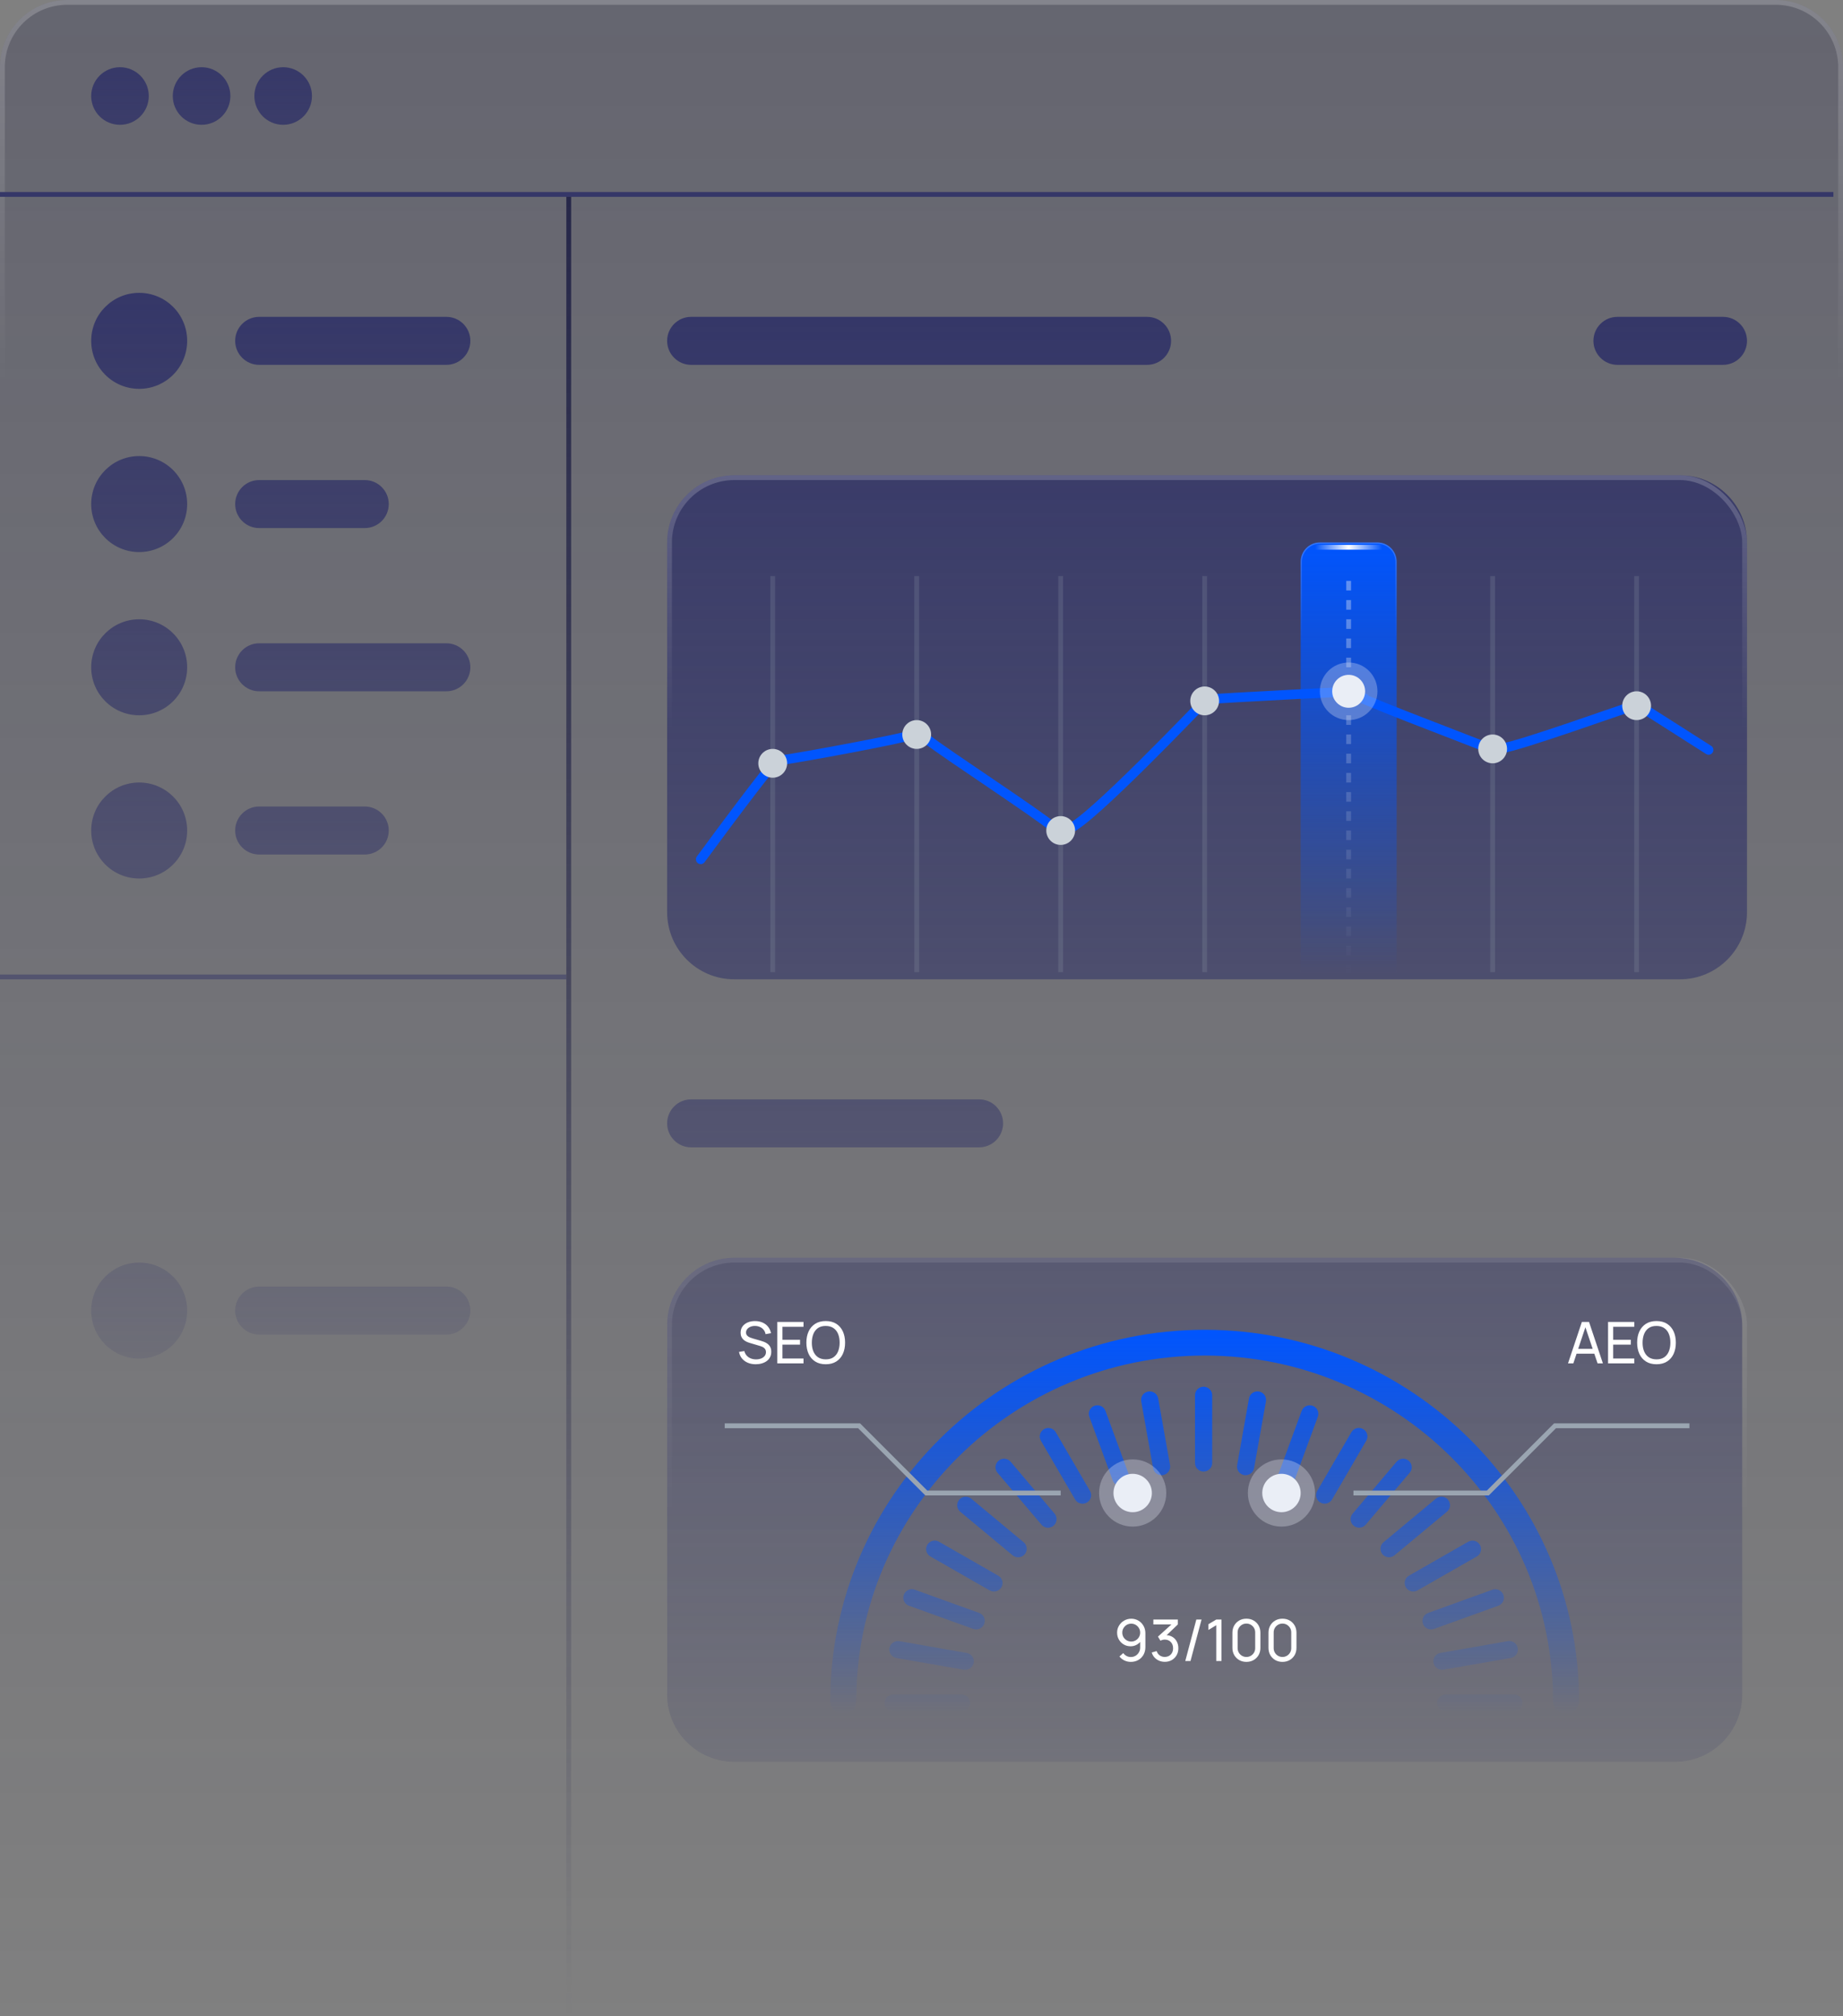 <svg width="384" height="420" viewBox="0 0 384 420" fill="none" xmlns="http://www.w3.org/2000/svg">
<rect x="0" y="0" width="384" height="420" fill="#808080" stroke="none"/>
<path d="M0 14C0 6.268 6.268 0 14 0H370C377.732 0 384 6.268 384 14V420H0V14Z" fill="url(#paint0_linear_2219_113)" fill-opacity="0.3"/>
<path d="M14 0.5H370C377.456 0.5 383.5 6.544 383.5 14V419.5H0.5V14L0.505 13.651C0.69 6.357 6.661 0.5 14 0.5Z" stroke="url(#paint1_linear_2219_113)"/>
<path d="M25 14C28.314 14 31 16.686 31 20C31 23.314 28.314 26 25 26C21.686 26 19 23.314 19 20C19 16.686 21.686 14 25 14ZM42 14C45.314 14 48 16.686 48 20C48 23.314 45.314 26 42 26C38.686 26 36 23.314 36 20C36 16.686 38.686 14 42 14ZM59 14C62.314 14 65 16.686 65 20C65 23.314 62.314 26 59 26C55.686 26 53 23.314 53 20C53 16.686 55.686 14 59 14Z" fill="url(#paint2_linear_2219_113)"/>
<rect y="40" width="382" height="1" fill="#353768"/>
<rect opacity="0.5" y="203" width="118" height="1" fill="#353768"/>
<rect x="119" y="41" width="379" height="1" transform="rotate(90 119 41)" fill="url(#paint3_linear_2219_113)"/>
<path d="M29 263C34.523 263 39 267.477 39 273C39 278.523 34.523 283 29 283C23.477 283 19 278.523 19 273C19 267.477 23.477 263 29 263ZM93 268C95.761 268 98 270.239 98 273C98 275.761 95.761 278 93 278H54C51.239 278 49 275.761 49 273C49 270.239 51.239 268 54 268H93ZM29 163C34.523 163 39 167.477 39 173C39 178.523 34.523 183 29 183C23.477 183 19 178.523 19 173C19 167.477 23.477 163 29 163ZM76 168C78.761 168 81 170.239 81 173C81 175.761 78.761 178 76 178H54C51.239 178 49 175.761 49 173C49 170.239 51.239 168 54 168H76ZM29 129C34.523 129 39 133.477 39 139C39 144.523 34.523 149 29 149C23.477 149 19 144.523 19 139C19 133.477 23.477 129 29 129ZM93 134C95.761 134 98 136.239 98 139C98 141.761 95.761 144 93 144H54C51.239 144 49 141.761 49 139C49 136.239 51.239 134 54 134H93ZM29 95C34.523 95 39 99.477 39 105C39 110.523 34.523 115 29 115C23.477 115 19 110.523 19 105C19 99.477 23.477 95 29 95ZM76 100C78.761 100 81 102.239 81 105C81 107.761 78.761 110 76 110H54C51.239 110 49 107.761 49 105C49 102.239 51.239 100 54 100H76ZM29 61C34.523 61 39 65.477 39 71C39 76.523 34.523 81 29 81C23.477 81 19 76.523 19 71C19 65.477 23.477 61 29 61ZM93 66C95.761 66 98 68.239 98 71C98 73.761 95.761 76 93 76H54C51.239 76 49 73.761 49 71C49 68.239 51.239 66 54 66H93Z" fill="url(#paint4_linear_2219_113)"/>
<path d="M349 262C356.732 262 363 268.268 363 276V353C363 360.732 356.732 367 349 367H153C145.268 367 139 360.732 139 353V276C139 268.268 145.268 262 153 262H349ZM204 229C206.761 229 209 231.239 209 234C209 236.761 206.761 239 204 239H144C141.239 239 139 236.761 139 234C139 231.239 141.239 229 144 229H204ZM350 99C357.732 99 364 105.268 364 113V190C364 197.732 357.732 204 350 204H153C145.268 204 139 197.732 139 190V113C139 105.268 145.268 99 153 99H350ZM239 66C241.761 66 244 68.239 244 71C244 73.761 241.761 76 239 76H144C141.239 76 139 73.761 139 71C139 68.239 141.239 66 144 66H239ZM359 66C361.761 66 364 68.239 364 71C364 73.761 361.761 76 359 76H337C334.239 76 332 73.761 332 71C332 68.239 334.239 66 337 66H359Z" fill="url(#paint5_linear_2219_113)"/>
<rect x="139.5" y="262.5" width="224" height="104" rx="13.5" stroke="url(#paint6_linear_2219_113)" stroke-opacity="0.5"/>
<rect x="139.5" y="99.5" width="224" height="104" rx="13.5" stroke="url(#paint7_linear_2219_113)"/>
<path d="M235.701 337.186C236.253 337.186 236.751 337.318 237.195 337.582C237.639 337.846 237.991 338.206 238.251 338.662C238.515 339.118 238.647 339.636 238.647 340.216V343.09C238.647 343.694 238.517 344.228 238.257 344.692C237.997 345.156 237.637 345.52 237.177 345.784C236.721 346.048 236.197 346.18 235.605 346.18C235.133 346.18 234.691 346.082 234.279 345.886C233.871 345.69 233.525 345.412 233.241 345.052L234.039 344.344C234.215 344.592 234.441 344.792 234.717 344.944C234.993 345.092 235.289 345.166 235.605 345.166C235.989 345.166 236.327 345.074 236.619 344.89C236.915 344.706 237.145 344.466 237.309 344.17C237.477 343.874 237.561 343.554 237.561 343.21V341.476L237.795 341.74C237.547 342.1 237.229 342.388 236.841 342.604C236.453 342.82 236.031 342.928 235.575 342.928C235.039 342.928 234.559 342.802 234.135 342.55C233.711 342.298 233.375 341.958 233.127 341.53C232.879 341.098 232.755 340.614 232.755 340.078C232.755 339.542 232.889 339.056 233.157 338.62C233.425 338.18 233.781 337.832 234.225 337.576C234.673 337.316 235.165 337.186 235.701 337.186ZM235.701 338.218C235.357 338.218 235.043 338.302 234.759 338.47C234.479 338.634 234.255 338.858 234.087 339.142C233.919 339.422 233.835 339.734 233.835 340.078C233.835 340.422 233.917 340.736 234.081 341.02C234.249 341.3 234.473 341.524 234.753 341.692C235.037 341.86 235.351 341.944 235.695 341.944C236.039 341.944 236.353 341.86 236.637 341.692C236.921 341.524 237.145 341.3 237.309 341.02C237.477 340.736 237.561 340.422 237.561 340.078C237.561 339.738 237.477 339.428 237.309 339.148C237.145 338.864 236.921 338.638 236.637 338.47C236.357 338.302 236.045 338.218 235.701 338.218ZM242.698 346.168C242.27 346.168 241.872 346.09 241.504 345.934C241.136 345.774 240.818 345.55 240.55 345.262C240.286 344.97 240.092 344.624 239.968 344.224L240.994 343.93C241.126 344.33 241.346 344.634 241.654 344.842C241.962 345.05 242.308 345.152 242.692 345.148C243.044 345.14 243.348 345.06 243.604 344.908C243.864 344.752 244.064 344.54 244.204 344.272C244.348 344.004 244.42 343.694 244.42 343.342C244.42 342.806 244.26 342.372 243.94 342.04C243.62 341.704 243.2 341.536 242.68 341.536C242.536 341.536 242.384 341.556 242.224 341.596C242.068 341.636 241.922 341.692 241.786 341.764L241.27 340.918L244.474 338.02L244.612 338.38H240.31V337.36H245.404V338.386L242.674 341.002L242.662 340.624C243.234 340.584 243.734 340.678 244.162 340.906C244.59 341.134 244.922 341.46 245.158 341.884C245.398 342.308 245.518 342.794 245.518 343.342C245.518 343.894 245.394 344.382 245.146 344.806C244.898 345.23 244.562 345.564 244.138 345.808C243.714 346.048 243.234 346.168 242.698 346.168ZM249.262 337.36H250.348L248.044 346H246.958L249.262 337.36ZM253.412 346V338.542L251.786 339.526V338.332L253.412 337.36H254.498V346H253.412ZM259.697 346.18C259.137 346.18 258.637 346.054 258.197 345.802C257.761 345.546 257.415 345.2 257.159 344.764C256.907 344.324 256.781 343.824 256.781 343.264V340.096C256.781 339.536 256.907 339.036 257.159 338.596C257.415 338.156 257.761 337.81 258.197 337.558C258.637 337.306 259.137 337.18 259.697 337.18C260.257 337.18 260.757 337.306 261.197 337.558C261.637 337.81 261.983 338.156 262.235 338.596C262.487 339.036 262.613 339.536 262.613 340.096V343.264C262.613 343.824 262.487 344.324 262.235 344.764C261.983 345.2 261.637 345.546 261.197 345.802C260.757 346.054 260.257 346.18 259.697 346.18ZM259.697 345.154C260.037 345.154 260.345 345.072 260.621 344.908C260.897 344.744 261.117 344.524 261.281 344.248C261.445 343.968 261.527 343.66 261.527 343.324V340.03C261.527 339.69 261.445 339.382 261.281 339.106C261.117 338.83 260.897 338.61 260.621 338.446C260.345 338.282 260.037 338.2 259.697 338.2C259.361 338.2 259.053 338.282 258.773 338.446C258.497 338.61 258.277 338.83 258.113 339.106C257.949 339.382 257.867 339.69 257.867 340.03V343.324C257.867 343.66 257.949 343.968 258.113 344.248C258.277 344.524 258.497 344.744 258.773 344.908C259.053 345.072 259.361 345.154 259.697 345.154ZM267.209 346.18C266.649 346.18 266.149 346.054 265.709 345.802C265.273 345.546 264.927 345.2 264.671 344.764C264.419 344.324 264.293 343.824 264.293 343.264V340.096C264.293 339.536 264.419 339.036 264.671 338.596C264.927 338.156 265.273 337.81 265.709 337.558C266.149 337.306 266.649 337.18 267.209 337.18C267.769 337.18 268.269 337.306 268.709 337.558C269.149 337.81 269.495 338.156 269.747 338.596C269.999 339.036 270.125 339.536 270.125 340.096V343.264C270.125 343.824 269.999 344.324 269.747 344.764C269.495 345.2 269.149 345.546 268.709 345.802C268.269 346.054 267.769 346.18 267.209 346.18ZM267.209 345.154C267.549 345.154 267.857 345.072 268.133 344.908C268.409 344.744 268.629 344.524 268.793 344.248C268.957 343.968 269.039 343.66 269.039 343.324V340.03C269.039 339.69 268.957 339.382 268.793 339.106C268.629 338.83 268.409 338.61 268.133 338.446C267.857 338.282 267.549 338.2 267.209 338.2C266.873 338.2 266.565 338.282 266.285 338.446C266.009 338.61 265.789 338.83 265.625 339.106C265.461 339.382 265.379 339.69 265.379 340.03V343.324C265.379 343.66 265.461 343.968 265.625 344.248C265.789 344.524 266.009 344.744 266.285 344.908C266.565 345.072 266.873 345.154 267.209 345.154Z" fill="white"/>
<g clip-path="url(#clip0_2219_113)">
<path d="M251 277C294.006 277 329 311.686 329 354.313C329 355.796 327.785 357 326.289 357C324.794 357 323.579 355.796 323.579 354.313C323.579 314.644 291.015 282.367 250.993 282.367C210.971 282.367 178.415 314.644 178.415 354.313C178.415 355.796 177.2 357 175.704 357C174.208 357 172.993 355.796 172.993 354.313C173 311.686 207.994 277 251 277ZM200.339 352.977C201.329 352.977 202.13 353.77 202.13 354.752C202.13 355.733 201.329 356.526 200.339 356.526H186.098C185.108 356.526 184.307 355.733 184.307 354.752C184.307 353.77 185.107 352.977 186.098 352.977H200.339ZM315.461 352.97C316.451 352.97 317.251 353.764 317.251 354.745C317.251 355.726 316.451 356.519 315.461 356.52H301.219C300.229 356.52 299.428 355.726 299.428 354.745C299.428 353.764 300.229 352.97 301.219 352.97H315.461ZM185.317 343.309C185.493 342.341 186.42 341.7 187.396 341.867L201.428 344.324C202.298 344.478 202.909 345.222 202.909 346.071L202.902 346.064C202.902 346.169 202.895 346.267 202.874 346.378C202.705 347.338 201.772 347.985 200.803 347.818L186.771 345.368C185.795 345.194 185.142 344.276 185.317 343.309ZM314.161 341.86C315.137 341.693 316.064 342.334 316.232 343.301C316.253 343.405 316.261 343.51 316.261 343.614H316.268C316.268 344.456 315.657 345.208 314.786 345.361L300.755 347.812C299.779 347.986 298.851 347.339 298.676 346.371C298.507 345.404 299.154 344.485 300.13 344.311L314.161 341.86ZM310.938 331.155C311.864 330.821 312.897 331.294 313.234 332.213C313.312 332.415 313.34 332.617 313.34 332.818H313.347C313.347 333.542 312.897 334.225 312.167 334.489L298.781 339.319C297.854 339.653 296.822 339.18 296.485 338.262C296.148 337.343 296.626 336.319 297.553 335.985L310.938 331.155ZM188.316 332.206C188.653 331.287 189.685 330.807 190.612 331.147L204.005 335.979C204.735 336.243 205.185 336.926 205.185 337.649H205.178C205.178 337.851 205.142 338.053 205.072 338.255C204.735 339.174 203.702 339.647 202.775 339.312L189.384 334.481C188.457 334.147 187.979 333.125 188.316 332.206ZM193.204 321.8C193.703 320.951 194.792 320.658 195.648 321.152L207.986 328.217C208.562 328.544 208.886 329.143 208.886 329.756C208.886 330.055 208.808 330.361 208.646 330.64C208.148 331.489 207.053 331.781 206.196 331.287L193.857 324.222C193.001 323.728 192.706 322.642 193.204 321.8ZM305.903 321.159C306.76 320.665 307.855 320.958 308.347 321.807C308.508 322.085 308.586 322.391 308.586 322.69C308.586 323.303 308.262 323.901 307.687 324.229L295.354 331.287C294.498 331.774 293.403 331.489 292.911 330.64C292.42 329.79 292.708 328.705 293.564 328.218L305.903 321.159ZM199.854 312.402C200.494 311.651 201.618 311.553 202.376 312.187L213.289 321.264C213.71 321.612 213.928 322.12 213.928 322.628L213.921 322.771C213.89 323.124 213.753 323.47 213.507 323.763C212.868 324.514 211.744 324.612 210.985 323.979L200.072 314.901C199.314 314.275 199.215 313.147 199.854 312.402ZM299.175 312.18C299.933 311.546 301.064 311.644 301.696 312.396C301.977 312.73 302.11 313.133 302.11 313.537H302.117C302.117 314.045 301.9 314.547 301.479 314.895L290.565 323.971C289.807 324.604 288.676 324.507 288.044 323.755C287.412 323.003 287.511 321.883 288.262 321.257L299.175 312.18ZM208.057 304.279C208.815 303.646 209.946 303.75 210.578 304.495L219.735 315.312C220.016 315.647 220.156 316.051 220.156 316.454H220.149C220.149 316.962 219.932 317.463 219.511 317.818C218.752 318.452 217.621 318.353 216.989 317.595L207.832 306.778C207.193 306.027 207.298 304.906 208.057 304.279ZM290.979 304.495C291.619 303.743 292.743 303.646 293.501 304.272C293.922 304.627 294.14 305.129 294.14 305.637L294.146 305.63C294.146 306.034 294.006 306.437 293.726 306.771L284.567 317.588C283.928 318.34 282.805 318.437 282.047 317.811C281.289 317.177 281.19 316.057 281.822 315.312L290.979 304.495ZM217.537 297.694C218.394 297.207 219.49 297.493 219.981 298.342L227.109 310.571C227.271 310.85 227.348 311.157 227.348 311.456C227.348 312.069 227.025 312.667 226.449 312.994C225.592 313.488 224.496 313.196 224.005 312.347L216.877 300.116C216.386 299.267 216.674 298.182 217.537 297.694ZM281.569 298.335C282.061 297.486 283.156 297.194 284.013 297.681C284.589 298.008 284.912 298.606 284.912 299.219L284.905 299.226C284.905 299.525 284.827 299.831 284.666 300.109L277.545 312.34C277.046 313.189 275.958 313.481 275.102 312.987C274.245 312.493 273.95 311.407 274.448 310.564L281.569 298.335ZM271.211 293.9C271.548 292.982 272.58 292.502 273.507 292.836C274.237 293.1 274.687 293.775 274.688 294.506L274.681 294.65C274.668 294.802 274.635 294.953 274.582 295.104L269.708 308.379C269.371 309.298 268.339 309.778 267.412 309.444C266.485 309.11 266 308.087 266.337 307.168L271.211 293.9ZM228.036 292.836C228.963 292.502 229.995 292.975 230.332 293.9L235.206 307.168C235.276 307.37 235.312 307.572 235.312 307.773H235.318C235.318 308.497 234.869 309.18 234.139 309.438C233.212 309.772 232.179 309.298 231.842 308.379L226.969 295.112C226.632 294.187 227.109 293.17 228.036 292.836ZM239.237 289.863C240.213 289.689 241.14 290.337 241.315 291.305L243.788 305.212C243.809 305.316 243.816 305.421 243.816 305.519H243.809C243.808 306.361 243.198 307.113 242.327 307.266C241.351 307.433 240.424 306.792 240.256 305.824L237.783 291.917C237.608 290.956 238.261 290.03 239.237 289.863ZM260.235 291.298C260.404 290.33 261.338 289.689 262.307 289.856C263.177 290.01 263.788 290.754 263.788 291.604H263.795C263.795 291.708 263.789 291.806 263.768 291.917L261.295 305.824C261.126 306.792 260.193 307.433 259.217 307.266C258.241 307.092 257.594 306.173 257.763 305.205L260.235 291.298ZM250.775 288.861C251.765 288.861 252.566 289.655 252.566 290.636V304.76C252.566 305.741 251.765 306.534 250.775 306.534C249.785 306.534 248.985 305.741 248.984 304.76V290.636C248.985 289.654 249.785 288.861 250.775 288.861Z" fill="url(#paint8_linear_2219_113)"/>
</g>
<path d="M326.703 284L329.595 275.36H331.083L333.975 284H332.865L330.159 275.984H330.495L327.813 284H326.703ZM328.095 281.978V280.976H332.583V281.978H328.095ZM335.049 284V275.36H340.509V276.374H336.117V279.08H339.789V280.094H336.117V282.986H340.509V284H335.049ZM345.14 284.18C344.28 284.18 343.55 283.99 342.95 283.61C342.35 283.23 341.892 282.702 341.576 282.026C341.264 281.35 341.108 280.568 341.108 279.68C341.108 278.792 341.264 278.01 341.576 277.334C341.892 276.658 342.35 276.13 342.95 275.75C343.55 275.37 344.28 275.18 345.14 275.18C346.004 275.18 346.736 275.37 347.336 275.75C347.936 276.13 348.392 276.658 348.704 277.334C349.016 278.01 349.172 278.792 349.172 279.68C349.172 280.568 349.016 281.35 348.704 282.026C348.392 282.702 347.936 283.23 347.336 283.61C346.736 283.99 346.004 284.18 345.14 284.18ZM345.14 283.16C345.784 283.164 346.32 283.02 346.748 282.728C347.18 282.432 347.502 282.022 347.714 281.498C347.93 280.974 348.038 280.368 348.038 279.68C348.038 278.988 347.93 278.382 347.714 277.862C347.502 277.342 347.18 276.936 346.748 276.644C346.32 276.352 345.784 276.204 345.14 276.2C344.496 276.196 343.96 276.34 343.532 276.632C343.108 276.924 342.788 277.332 342.572 277.856C342.356 278.38 342.246 278.988 342.242 279.68C342.238 280.368 342.344 280.972 342.56 281.492C342.776 282.012 343.098 282.42 343.526 282.716C343.958 283.008 344.496 283.156 345.14 283.16Z" fill="white"/>
<path d="M352 297H324L310 311H282" stroke="#9AA5B1"/>
<circle cx="267" cy="311" r="7" fill="#EAEEF6" fill-opacity="0.3"/>
<circle cx="267" cy="311" r="4" fill="#EAEEF6"/>
<path d="M157.463 284.18C156.851 284.18 156.299 284.076 155.807 283.868C155.319 283.66 154.915 283.364 154.595 282.98C154.279 282.592 154.073 282.134 153.977 281.606L155.081 281.432C155.221 281.976 155.511 282.402 155.951 282.71C156.395 283.014 156.917 283.166 157.517 283.166C157.905 283.166 158.255 283.106 158.567 282.986C158.883 282.862 159.133 282.686 159.317 282.458C159.501 282.23 159.593 281.96 159.593 281.648C159.593 281.456 159.559 281.292 159.491 281.156C159.427 281.016 159.337 280.898 159.221 280.802C159.109 280.702 158.981 280.618 158.837 280.55C158.693 280.482 158.543 280.426 158.387 280.382L156.185 279.728C155.945 279.656 155.713 279.566 155.489 279.458C155.265 279.346 155.065 279.208 154.889 279.044C154.713 278.876 154.573 278.676 154.469 278.444C154.365 278.208 154.313 277.93 154.313 277.61C154.313 277.098 154.445 276.662 154.709 276.302C154.977 275.938 155.339 275.66 155.795 275.468C156.251 275.276 156.765 275.182 157.337 275.186C157.917 275.19 158.435 275.294 158.891 275.498C159.351 275.698 159.731 275.986 160.031 276.362C160.335 276.738 160.539 277.188 160.643 277.712L159.509 277.91C159.449 277.558 159.315 277.256 159.107 277.004C158.903 276.748 158.647 276.552 158.339 276.416C158.031 276.276 157.693 276.204 157.325 276.2C156.973 276.196 156.655 276.252 156.371 276.368C156.087 276.484 155.861 276.646 155.693 276.854C155.525 277.058 155.441 277.294 155.441 277.562C155.441 277.826 155.517 278.04 155.669 278.204C155.821 278.364 156.007 278.492 156.227 278.588C156.451 278.68 156.669 278.756 156.881 278.816L158.525 279.29C158.713 279.342 158.929 279.414 159.173 279.506C159.421 279.598 159.661 279.728 159.893 279.896C160.125 280.06 160.317 280.28 160.469 280.556C160.621 280.828 160.697 281.172 160.697 281.588C160.697 282.004 160.613 282.374 160.445 282.698C160.281 283.022 160.051 283.294 159.755 283.514C159.459 283.73 159.115 283.894 158.723 284.006C158.331 284.122 157.911 284.18 157.463 284.18ZM161.955 284V275.36H167.415V276.374H163.023V279.08H166.695V280.094H163.023V282.986H167.415V284H161.955ZM172.046 284.18C171.186 284.18 170.456 283.99 169.856 283.61C169.256 283.23 168.798 282.702 168.482 282.026C168.17 281.35 168.014 280.568 168.014 279.68C168.014 278.792 168.17 278.01 168.482 277.334C168.798 276.658 169.256 276.13 169.856 275.75C170.456 275.37 171.186 275.18 172.046 275.18C172.91 275.18 173.642 275.37 174.242 275.75C174.842 276.13 175.298 276.658 175.61 277.334C175.922 278.01 176.078 278.792 176.078 279.68C176.078 280.568 175.922 281.35 175.61 282.026C175.298 282.702 174.842 283.23 174.242 283.61C173.642 283.99 172.91 284.18 172.046 284.18ZM172.046 283.16C172.69 283.164 173.226 283.02 173.654 282.728C174.086 282.432 174.408 282.022 174.62 281.498C174.836 280.974 174.944 280.368 174.944 279.68C174.944 278.988 174.836 278.382 174.62 277.862C174.408 277.342 174.086 276.936 173.654 276.644C173.226 276.352 172.69 276.204 172.046 276.2C171.402 276.196 170.866 276.34 170.438 276.632C170.014 276.924 169.694 277.332 169.478 277.856C169.262 278.38 169.152 278.988 169.148 279.68C169.144 280.368 169.25 280.972 169.466 281.492C169.682 282.012 170.004 282.42 170.432 282.716C170.864 283.008 171.402 283.156 172.046 283.16Z" fill="white"/>
<path d="M151 297H179L193 311H221" stroke="#9AA5B1"/>
<circle cx="236" cy="311" r="7" fill="#EAEEF6" fill-opacity="0.3"/>
<circle cx="236" cy="311" r="4" fill="#EAEEF6"/>
<path d="M271 117C271 114.791 272.791 113 275 113H287C289.209 113 291 114.791 291 117V203H271V117Z" fill="url(#paint9_linear_2219_113)"/>
<path d="M275 113.132H287C289.137 113.132 290.868 114.863 290.868 117V202.868H271.132V117C271.132 114.863 272.863 113.132 275 113.132Z" stroke="url(#paint10_linear_2219_113)" stroke-width="0.263"/>
<path d="M274 114H288" stroke="url(#paint11_linear_2219_113)"/>
<path d="M146 179C160.266 159.629 160.536 160.098 161 159C161.054 158.871 159.874 159.824 160.488 159.29C161.351 158.528 162.451 158.39 162.817 158.34C166.904 157.786 188.18 153.869 190.293 152.998C190.369 152.969 190.66 152.84 191.059 152.83C191.458 152.82 192.989 153.78 193.216 154.027C197 157 216.324 169.609 219.44 172.329C219.494 172.379 219.667 172.527 219.937 172.656C221.08 173.22 222.503 172.676 222.988 172.488C227.334 170.835 250.065 146.973 250.647 146.419C250.82 146.261 251.003 146.132 251.003 146.132C251.003 146.132 251.575 145.747 252.394 145.638C254.087 145.41 281.487 144.035 281.487 144.035C281.487 144.035 279.5 143 281.089 144.035C280.797 144.708 305.027 153.79 308.974 155.382C309.039 155.402 309.201 155.471 309.427 155.551C309.427 155.551 310.947 156.045 312.835 155.877C316.242 155.57 339.243 147.26 339.998 147.161C339.998 147.161 340.289 147.122 340.688 147.082C340.903 147.052 341.022 147.043 341.065 147.043C341.518 147.023 341.906 147.25 342.1 147.369C342.607 147.686 348.258 151.267 356 156.213" stroke="#0055FE" stroke-width="2" stroke-miterlimit="10" stroke-linecap="round"/>
<path opacity="0.2" d="M341 120V202.5" stroke="#9AA5B1"/>
<path opacity="0.2" d="M311 120V202.5" stroke="#9AA5B1"/>
<path opacity="0.2" d="M251 120V202.5" stroke="#9AA5B1"/>
<path opacity="0.2" d="M221 120V202.5" stroke="#9AA5B1"/>
<path opacity="0.2" d="M191 120V202.5" stroke="#9AA5B1"/>
<path opacity="0.2" d="M161 120V202.5" stroke="#9AA5B1"/>
<path opacity="0.4" d="M281 203L281 120" stroke="url(#paint12_linear_2219_113)" stroke-dasharray="2 2"/>
<circle cx="281" cy="144" r="6" fill="#EAEEF6" fill-opacity="0.3"/>
<circle cx="281" cy="144" r="3.429" fill="#EAEEF6"/>
<path d="M344 147C344 148.657 342.657 150 341 150C339.343 150 338 148.657 338 147C338 145.343 339.343 144 341 144C342.657 144 344 145.343 344 147Z" fill="#CBD2D9"/>
<path d="M314 156C314 157.657 312.657 159 311 159C309.343 159 308 157.657 308 156C308 154.343 309.343 153 311 153C312.657 153 314 154.343 314 156Z" fill="#CBD2D9"/>
<path d="M254 146C254 147.657 252.657 149 251 149C249.343 149 248 147.657 248 146C248 144.343 249.343 143 251 143C252.657 143 254 144.343 254 146Z" fill="#CBD2D9"/>
<path d="M224 173C224 174.657 222.657 176 221 176C219.343 176 218 174.657 218 173C218 171.343 219.343 170 221 170C222.657 170 224 171.343 224 173Z" fill="#CBD2D9"/>
<path d="M194 153C194 154.657 192.657 156 191 156C189.343 156 188 154.657 188 153C188 151.343 189.343 150 191 150C192.657 150 194 151.343 194 153Z" fill="#CBD2D9"/>
<path d="M164 159C164 160.657 162.657 162 161 162C159.343 162 158 160.657 158 159C158 157.343 159.343 156 161 156C162.657 156 164 157.343 164 159Z" fill="#CBD2D9"/>
<defs>
<linearGradient id="paint0_linear_2219_113" x1="192" y1="0" x2="192" y2="420" gradientUnits="userSpaceOnUse">
<stop stop-color="#262749"/>
<stop offset="1" stop-color="#262749" stop-opacity="0"/>
</linearGradient>
<linearGradient id="paint1_linear_2219_113" x1="192" y1="0" x2="192" y2="79.5" gradientUnits="userSpaceOnUse">
<stop stop-color="white" stop-opacity="0.2"/>
<stop offset="1" stop-color="white" stop-opacity="0"/>
</linearGradient>
<linearGradient id="paint2_linear_2219_113" x1="36.669" y1="9.256" x2="36.669" y2="156.667" gradientUnits="userSpaceOnUse">
<stop stop-color="#353768"/>
<stop offset="1" stop-color="#353768" stop-opacity="0"/>
</linearGradient>
<linearGradient id="paint3_linear_2219_113" x1="119" y1="41.5" x2="498" y2="41.5" gradientUnits="userSpaceOnUse">
<stop stop-color="#262749"/>
<stop offset="1" stop-color="#262749" stop-opacity="0"/>
</linearGradient>
<linearGradient id="paint4_linear_2219_113" x1="58.5" y1="61" x2="58.5" y2="319.5" gradientUnits="userSpaceOnUse">
<stop stop-color="#353768"/>
<stop offset="1" stop-color="#353768" stop-opacity="0"/>
</linearGradient>
<linearGradient id="paint5_linear_2219_113" x1="251.5" y1="66" x2="251.5" y2="419" gradientUnits="userSpaceOnUse">
<stop stop-color="#353768"/>
<stop offset="1" stop-color="#353768" stop-opacity="0"/>
</linearGradient>
<linearGradient id="paint6_linear_2219_113" x1="251.5" y1="262" x2="251.5" y2="315" gradientUnits="userSpaceOnUse">
<stop stop-color="white" stop-opacity="0.2"/>
<stop offset="1" stop-color="white" stop-opacity="0"/>
</linearGradient>
<linearGradient id="paint7_linear_2219_113" x1="251.5" y1="99" x2="251.5" y2="152" gradientUnits="userSpaceOnUse">
<stop stop-color="white" stop-opacity="0.2"/>
<stop offset="1" stop-color="white" stop-opacity="0"/>
</linearGradient>
<linearGradient id="paint8_linear_2219_113" x1="250.997" y1="277" x2="250.997" y2="357" gradientUnits="userSpaceOnUse">
<stop stop-color="#0055FE"/>
<stop offset="1" stop-color="#0055FE" stop-opacity="0"/>
</linearGradient>
<linearGradient id="paint9_linear_2219_113" x1="281" y1="113" x2="281" y2="203" gradientUnits="userSpaceOnUse">
<stop stop-color="#0055FE"/>
<stop offset="1" stop-color="#0055FE" stop-opacity="0"/>
</linearGradient>
<linearGradient id="paint10_linear_2219_113" x1="281" y1="113" x2="281" y2="133.593" gradientUnits="userSpaceOnUse">
<stop stop-color="white" stop-opacity="0.2"/>
<stop offset="1" stop-color="white" stop-opacity="0"/>
</linearGradient>
<linearGradient id="paint11_linear_2219_113" x1="274" y1="114.5" x2="288" y2="114.5" gradientUnits="userSpaceOnUse">
<stop stop-color="white" stop-opacity="0"/>
<stop offset="0.5" stop-color="white"/>
<stop offset="1" stop-color="white" stop-opacity="0"/>
</linearGradient>
<linearGradient id="paint12_linear_2219_113" x1="280.5" y1="203" x2="280.5" y2="120" gradientUnits="userSpaceOnUse">
<stop stop-color="#EAEEF6" stop-opacity="0"/>
<stop offset="1" stop-color="#EAEEF6"/>
</linearGradient>
<clipPath id="clip0_2219_113">
<rect width="156" height="80" fill="white" transform="translate(173 277)"/>
</clipPath>
</defs>
</svg>
